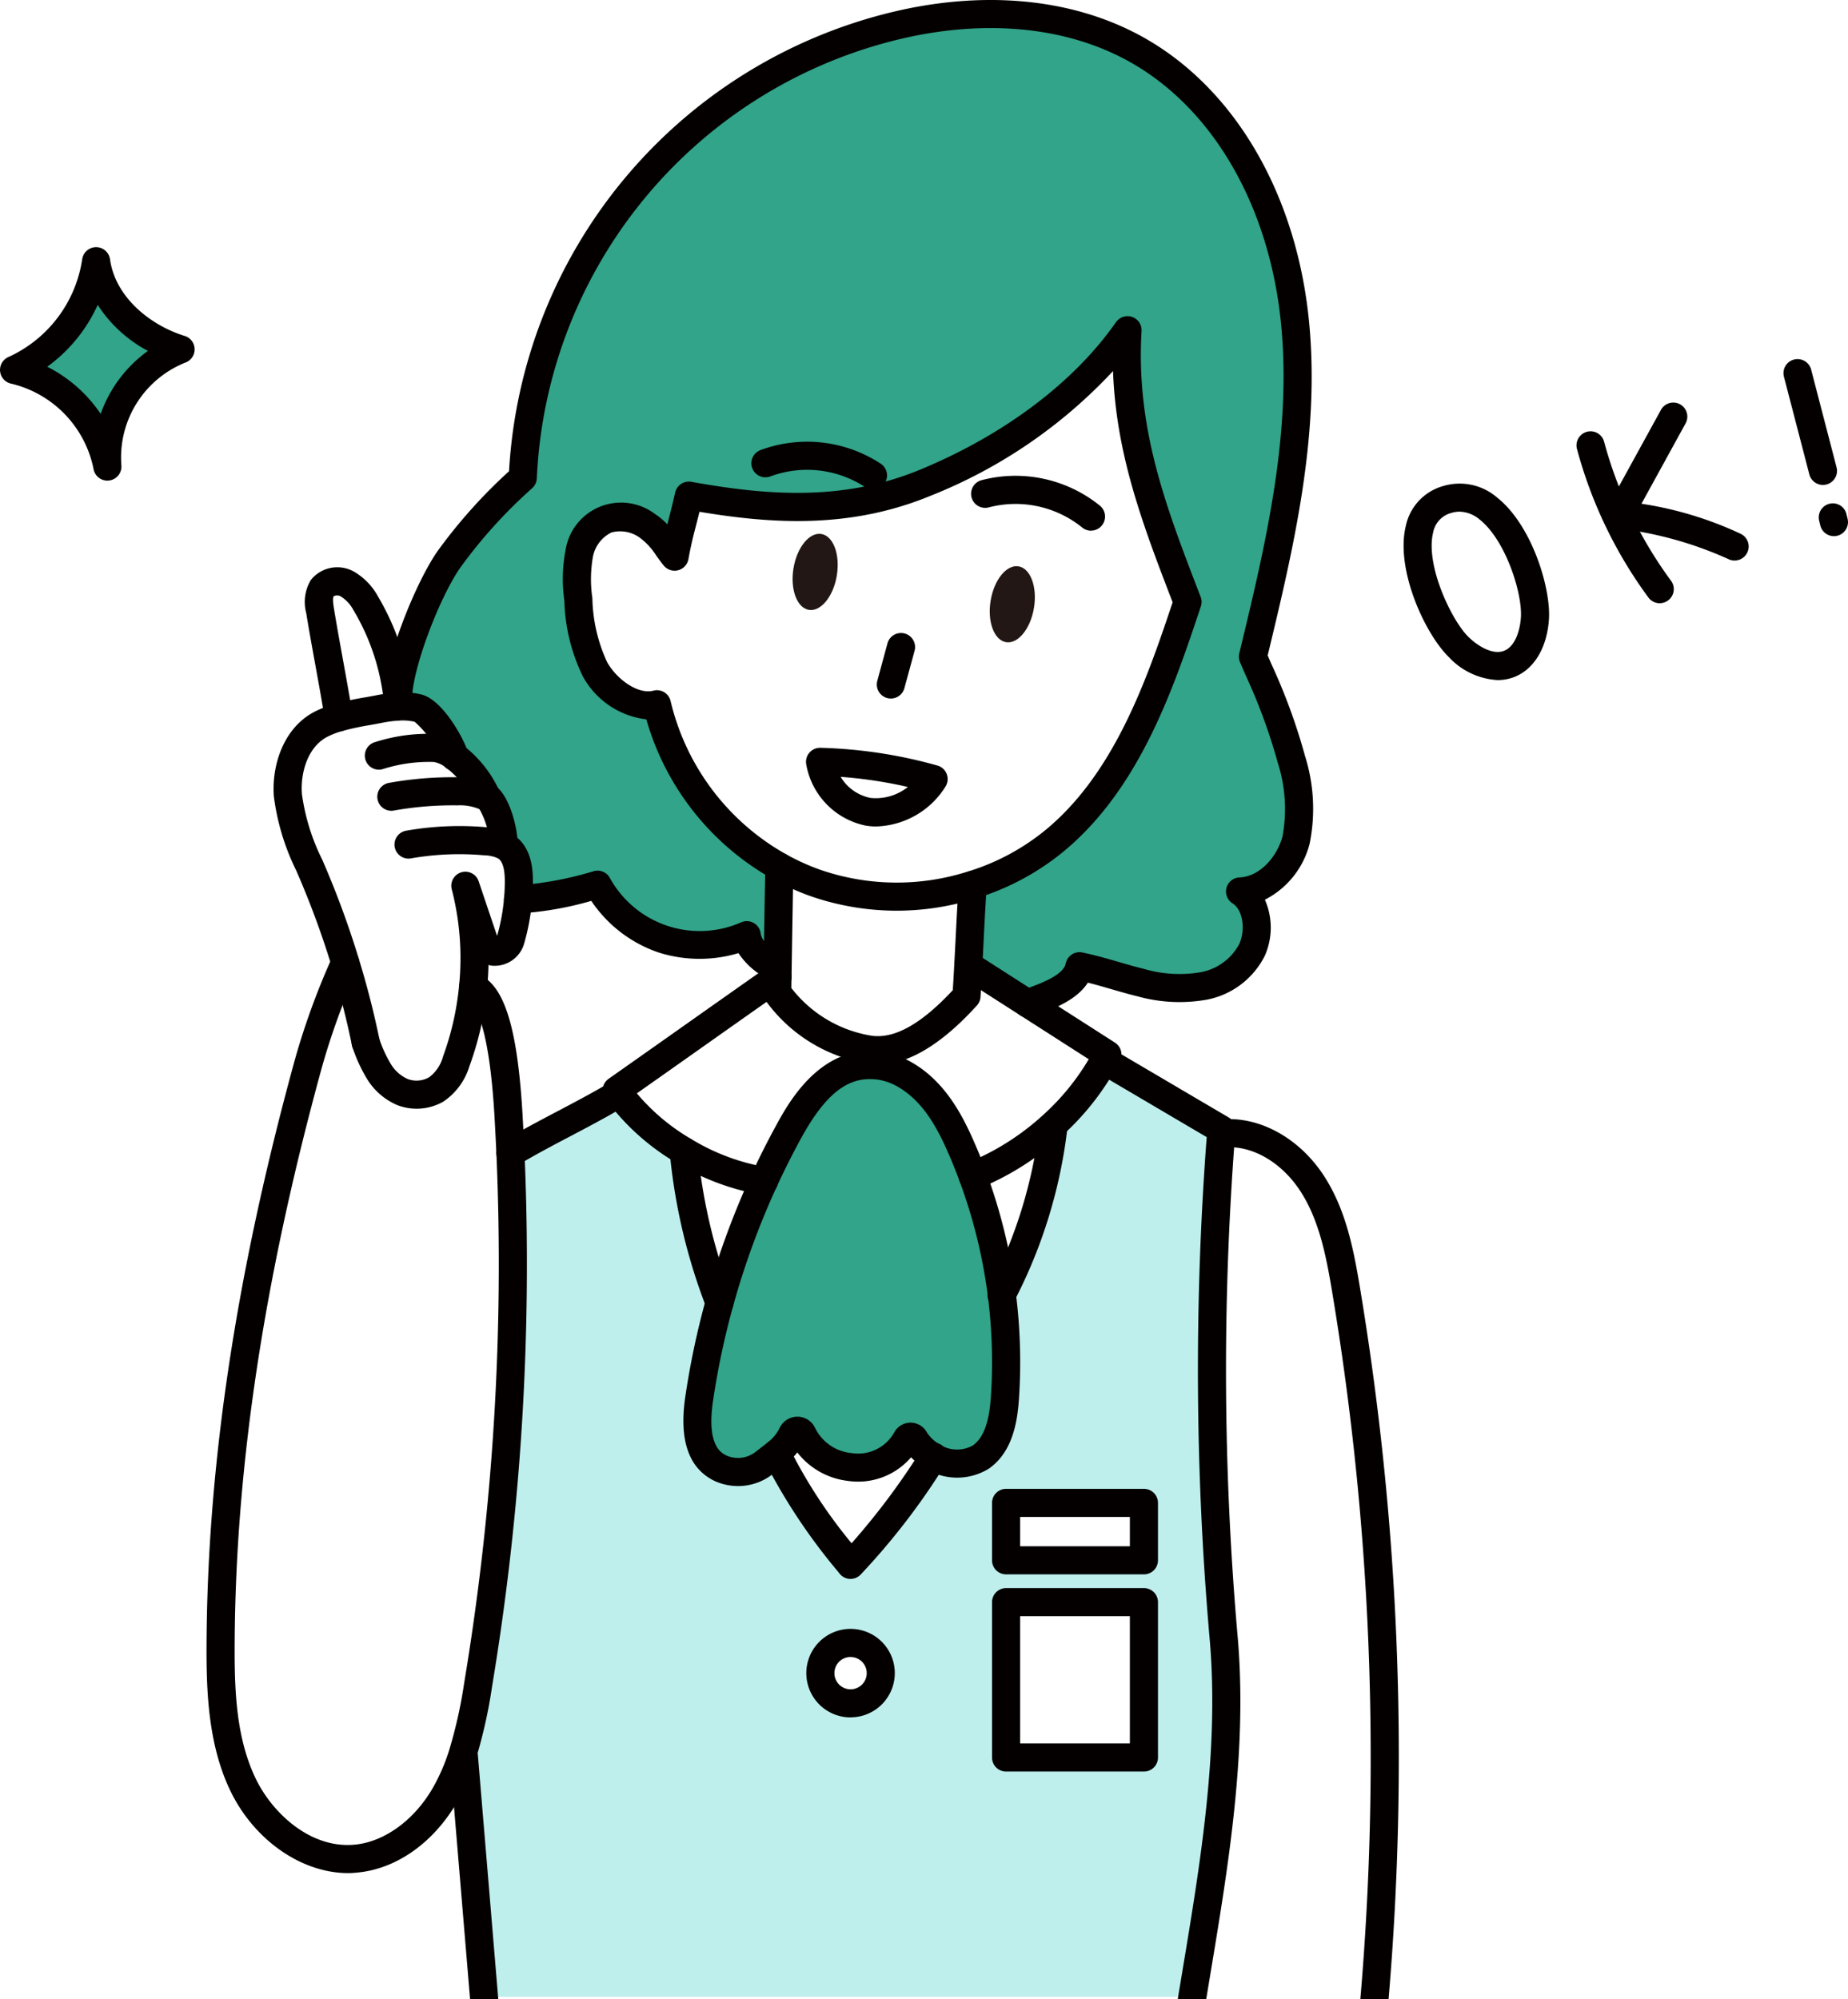<svg xmlns="http://www.w3.org/2000/svg" width="162.966" height="176.271" viewBox="0 0 162.966 176.271"><defs><clipPath id="clip-path"><path id="Rectangle_608" data-name="Rectangle 608" fill="none" d="M0 0h162.966v176.271H0z"/></clipPath></defs><g id="img_illust_06b" transform="translate(-3096.063)"><g id="Group_1657" data-name="Group 1657" transform="translate(3096.063)" clip-path="url(#clip-path)"><g id="グループ_1653" data-name="グループ 1653"><g id="グループ_1651" data-name="グループ 1651" transform="translate(1.239 1.245)"><path id="パス_2205" data-name="パス 2205" d="M3276.374 69.315a14.442 14.442 0 01.414 7.1c-.609 2.319-2.549 4.447-4.942 4.545 1.561 1 1.827 3.448 1.062 5.14a6.051 6.051 0 01-4.315 3.2 12.435 12.435 0 01-5.516-.3c-1.8-.442-3.565-1.066-5.384-1.437-.4 2.018-3.565 2.821-4.584 3.267l-5.222-3.345c.127-2.364.223-4.605.389-7.112a21.412 21.412 0 007.108-3.795c6.351-5.172 9.236-13.374 11.831-21.141-3.168-8.213-5.809-15.169-5.292-23.959-4.227 6.043-11.01 10.627-17.824 13.445s-13.6 2.443-20.861 1.143c-.556 2.474-.85 3.154-1.253 5.377a11.027 11.027 0 00-2.4-2.712 3.726 3.726 0 00-6.018 2.457 12.373 12.373 0 00-.074 4.025 14.89 14.89 0 001.476 6.181c1.066 1.852 3.381 3.6 5.452 3.066a22.235 22.235 0 0010.8 14.319c-.05 2.737-.1 5.979-.152 8.921h-.011s-2.46-.995-2.7-2.875a10.285 10.285 0 01-13.158-4.453 31.5 31.5 0 01-7.016 1.3c.05-.538.071-1.08.071-1.621a3.561 3.561 0 00-1.076-2.988 1.6 1.6 0 00-.29-.17c.17-.889-.666-3.823-1.462-4.252a9.33 9.33 0 00-2.839-3.572c-.315-1.144-2.053-3.972-3.2-4.259a5.967 5.967 0 00-1.756-.145v-.011c-.01-.145-.025-.29-.039-.439-.057-3.175 2.719-10.075 4.581-12.645a44.692 44.692 0 016.429-7.08 43 43 0 0132.275-39.712c7.2-1.848 15.172-1.71 21.686 1.865 8.62 4.726 13.293 14.723 14.175 24.511s-1.441 19.555-3.746 29.11a59.743 59.743 0 013.381 9.051z" transform="translate(-3163.733 -3.601)" fill="#31a489"/><path id="パス_2206" data-name="パス 2206" d="M3281.158 321.725c.864 10.528-1.059 20.94-2.782 31.39H3215.9l-1.773-21.212-.149-.049a42.513 42.513 0 001.409-6.28 225.63 225.63 0 002.846-46.845c3.218-1.922 6.358-3.342 9.572-5.268a19.6 19.6 0 005.707 5.062 50.461 50.461 0 003.158 13.385 69.577 69.577 0 00-1.791 8.457c-.34 2.287-.35 5.1 1.9 6.156a3.766 3.766 0 003.869-.5c.414-.319.75-.573 1.037-.81v.007a51.413 51.413 0 006.535 9.813 60.035 60.035 0 007.311-9.509q.159.1.318.18a4.075 4.075 0 003.869-.177c1.607-1.14 1.99-3.328 2.117-5.289a47.553 47.553 0 00-.283-9.031 43.087 43.087 0 004.57-14.921l-.042-.046a22.244 22.244 0 004.506-5.678l.014.007c3.384 1.986 6.942 4.089 10.326 6.075-.011.117-.021.23-.028.347a270.088 270.088 0 00.26 44.736zm-7.056 10.291v-13.7h-12.156v13.7zm0-17.389v-5.062h-12.156v5.062zm-23.205 9.951a2.664 2.664 0 10-2.666 2.662 2.664 2.664 0 002.666-2.662z" transform="translate(-3174.465 -178.289)" fill="#beefed"/><path id="パス_2207" data-name="パス 2207" d="M3351.125 144.456c1.055.174 1.667 1.809 1.363 3.657s-1.406 3.2-2.46 3.03-1.667-1.812-1.363-3.657 1.405-3.204 2.46-3.03z" transform="translate(-3262.546 -95.763)" fill="#221714"/><path id="パス_2208" data-name="パス 2208" d="M3300.827 291.969a47.531 47.531 0 01.283 9.031c-.127 1.961-.51 4.149-2.117 5.289a4.077 4.077 0 01-3.87.177q-.159-.085-.318-.18a4.451 4.451 0 01-1.664-1.572.393.393 0 00-.694-.014 4.879 4.879 0 01-5.016 2.471 5.192 5.192 0 01-4.181-2.921.489.489 0 00-.878-.007 4.8 4.8 0 01-1.416 1.731c-.287.237-.623.492-1.037.811a3.764 3.764 0 01-3.869.5c-2.252-1.055-2.241-3.869-1.9-6.156a69.577 69.577 0 011.792-8.457 70.535 70.535 0 013.918-10.733q1-2.187 2.16-4.3c1.7-3.112 4.135-6.446 8.114-5.838a6.192 6.192 0 012.156.775c2.51 1.455 3.891 3.961 5 6.5q.52 1.2.974 2.425a47.641 47.641 0 012.563 10.468z" transform="translate(-3213.728 -179.056)" fill="#31a489"/><path id="パス_2209" data-name="パス 2209" d="M3300.825 136.2c1.055.174 1.664 1.812 1.363 3.657s-1.405 3.2-2.46 3.034-1.667-1.812-1.363-3.66 1.401-3.204 2.46-3.031z" transform="translate(-3229.631 -90.36)" fill="#221714"/><path id="パス_2210" data-name="パス 2210" d="M3106.883 66.642c.527 3.77 3.816 6.659 7.452 7.774a10.3 10.3 0 00-6.457 10.333 10.9 10.9 0 00-8.231-8.524 12.583 12.583 0 007.236-9.583z" transform="translate(-3099.647 -44.853)" fill="#31a489"/></g><g id="グループ_1652" data-name="グループ 1652" fill="#040000"><path id="Path_2218" data-name="Path 2218" d="M3269.1 133.079a23.244 23.244 0 01-7.436-1.228 22.145 22.145 0 01-3.511-1.575 23.532 23.532 0 01-11.13-14.07 7.362 7.362 0 01-5.592-3.779 16.127 16.127 0 01-1.636-6.688 13.437 13.437 0 01.1-4.424 4.954 4.954 0 017.9-3.209 5.791 5.791 0 011.08.907l.121-.47c.162-.626.345-1.336.569-2.333a1.238 1.238 0 011.427-.948c6.374 1.142 13.229 1.8 20.169-1.069 7.424-3.07 13.561-7.69 17.282-13.01a1.239 1.239 0 012.252.783c-.507 8.618 2.144 15.487 5.212 23.44a1.24 1.24 0 01.019.838c-2.4 7.195-5.4 16.148-12.224 21.709a22.559 22.559 0 01-7.519 4.016 23.261 23.261 0 01-7.083 1.11zm-21.143-19.444a1.239 1.239 0 011.206.955 21.044 21.044 0 0010.2 13.522 19.612 19.612 0 003.106 1.395 20.666 20.666 0 0012.965.1h.009a20.088 20.088 0 006.7-3.576c6.14-5 9.014-13.332 11.293-20.147-2.668-6.92-4.994-13.077-5.256-20.389a44.267 44.267 0 01-16.07 10.99c-7.1 2.936-13.979 2.492-20.4 1.419-.116.478-.221.884-.318 1.26-.238.923-.426 1.652-.656 2.917a1.239 1.239 0 01-2.184.556c-.235-.291-.443-.579-.645-.857a5.875 5.875 0 00-1.459-1.59 2.963 2.963 0 00-2.5-.462 3.021 3.021 0 00-1.638 2.166 11.389 11.389 0 00-.045 3.622 14.034 14.034 0 001.316 5.677c.854 1.484 2.693 2.837 4.071 2.484a1.223 1.223 0 01.301-.042z" transform="translate(-3190.027 -52.777)"/><path id="Path_2219" data-name="Path 2219" d="M3300.968 236.191a6.625 6.625 0 01-.977-.078 13.742 13.742 0 01-8.967-5.51 1.24 1.24 0 01-.245-.76l.021-1.383c.006-.253.01-.5.013-.741l.032-1.943c.04-2.4.082-4.881.121-7.046a1.239 1.239 0 011.238-1.217h.023a1.239 1.239 0 011.216 1.261c-.039 2.164-.08 4.645-.12 7.043l-.032 1.936c0 .256-.007.509-.014.759l-.014.939a11.184 11.184 0 007.072 4.209c2.035.285 4.383-1.029 7.166-4.015.048-.771.092-1.518.13-2.25s.076-1.449.112-2.166c.08-1.584.163-3.222.279-4.963a1.239 1.239 0 012.472.164c-.114 1.722-.2 3.35-.276 4.924-.036.72-.073 1.44-.112 2.173-.046.877-.1 1.778-.16 2.714a1.241 1.241 0 01-.319.752c-4.119 4.541-7.065 5.198-8.659 5.198z" transform="translate(-3223.479 -142.334)"/><path id="Path_2220" data-name="Path 2220" d="M3275.249 306.5a5.022 5.022 0 01-2.028-.429c-2.327-1.09-3.2-3.6-2.626-7.472a71.179 71.179 0 011.823-8.607 72.019 72.019 0 013.987-10.92 70.695 70.695 0 012.2-4.376c1.09-2 3.987-7.3 9.389-6.469a7.4 7.4 0 012.6.932c2.857 1.656 4.385 4.505 5.5 7.073.357.818.693 1.657 1 2.492a48.329 48.329 0 012.927 20.005c-.138 2.124-.563 4.749-2.637 6.22a5.31 5.31 0 01-5.172.258 5.476 5.476 0 01-.347-.2 5.68 5.68 0 01-1.363-1.044 6.154 6.154 0 01-5.584 2.078 6.6 6.6 0 01-4.448-2.506 6.08 6.08 0 01-1.066 1.054c-.255.211-.548.436-.9.7l-.16.122a4.955 4.955 0 01-3.095 1.089zm11.6-35.884c-2.23 0-4.086 1.625-6.076 5.267a71.207 71.207 0 00-2.121 4.225 69.484 69.484 0 00-3.85 10.544 68.692 68.692 0 00-1.76 8.309c-.6 4.011.757 4.645 1.2 4.853a2.511 2.511 0 002.57-.349l.18-.138c.327-.25.6-.459.838-.657l.043-.034a3.573 3.573 0 001.05-1.284 1.727 1.727 0 013.11.01 3.99 3.99 0 003.243 2.231 3.65 3.65 0 003.752-1.842 1.632 1.632 0 012.849-.014 3.22 3.22 0 001.185 1.109l.046.026c.088.053.177.1.266.15a2.855 2.855 0 002.57-.1c1.219-.865 1.493-2.783 1.6-4.358a45.873 45.873 0 00-2.779-18.988 43.992 43.992 0 00-.948-2.36c-1.005-2.31-2.243-4.626-4.48-5.923a4.941 4.941 0 00-1.731-.624 5.012 5.012 0 00-.754-.052z" transform="translate(-3210.159 -175.464)"/><path id="Path_2221" data-name="Path 2221" d="M3264.058 266.109a1.269 1.269 0 01-.211-.018 21.2 21.2 0 01-7.518-2.815 20.7 20.7 0 01-6.048-5.37 14.269 14.269 0 01-.23-.324 1.239 1.239 0 01.307-1.718c2.13-1.5 4.3-3.029 6.474-4.564 2.572-1.816 5.148-3.635 7.67-5.4a1.239 1.239 0 011.645 1.842 1.251 1.251 0 01-.19.165 2994.83 2994.83 0 00-7.695 5.422c-1.816 1.282-3.629 2.562-5.418 3.821a18.267 18.267 0 004.758 4.005 18.765 18.765 0 006.642 2.5 1.239 1.239 0 01-.185 2.464z" transform="translate(-3196.684 -160.742)"/><path id="Path_2222" data-name="Path 2222" d="M3341.158 263.75a1.239 1.239 0 01-.468-2.387 22.341 22.341 0 006.727-4.264 20.964 20.964 0 003.982-4.88l-11.285-7.229a1.239 1.239 0 011.336-2.087l12.263 7.855a1.239 1.239 0 01.431 1.614l-.3.566a23.453 23.453 0 01-4.755 5.99 24.819 24.819 0 01-7.463 4.729 1.235 1.235 0 01-.468.093z" transform="translate(-3255.389 -158.821)"/><path id="Path_2223" data-name="Path 2223" d="M3271.313 305.879a1.239 1.239 0 01-1.142-.756 51.341 51.341 0 01-3.249-13.739 1.239 1.239 0 012.464-.259 48.761 48.761 0 003.066 13.031 1.24 1.24 0 01-1.14 1.723z" transform="translate(-3207.864 -189.777)"/><path id="Path_2224" data-name="Path 2224" d="M3298.358 379.535h-.076a1.239 1.239 0 01-.9-.474l-.11-.142A51.837 51.837 0 013290.7 369a1.239 1.239 0 112.249-1.041 44.242 44.242 0 005.5 8.433 62.485 62.485 0 006.161-8.251 1.239 1.239 0 112.118 1.285 61.074 61.074 0 01-7.493 9.742 1.238 1.238 0 01-.877.367z" transform="translate(-3223.352 -240.314)"/><path id="Path_2225" data-name="Path 2225" d="M3349.251 300.965a1.24 1.24 0 01-1.074-1.854.128.128 0 01.007-.013 41.69 41.69 0 004.425-14.467 1.239 1.239 0 012.462.284 44.141 44.141 0 01-4.7 15.351l-.02.036a1.344 1.344 0 01-.083.134 1.238 1.238 0 01-1.017.529z" transform="translate(-3260.932 -185.536)"/><path id="Path_2226" data-name="Path 2226" d="M3223.945 283.116a1.24 1.24 0 01-.58-2.336c1.609-.959 3.211-1.8 4.761-2.616s3.167-1.666 4.754-2.617a1.239 1.239 0 011.273 2.126c-1.646.986-3.287 1.849-4.874 2.684-1.538.809-3.13 1.647-4.7 2.584a1.239 1.239 0 01-.634.175z" transform="translate(-3178.933 -180.194)"/><path id="Path_2227" data-name="Path 2227" d="M3381.569 363.642a1.26 1.26 0 01-.138-.008 1.239 1.239 0 01-1.095-1.368c.413-3.705.972-7.352 1.687-11.687l.354-2.132c1.577-9.486 3.209-19.3 2.416-28.955a272.386 272.386 0 01-.284-44.513l-4.431-2.607a3837.8 3837.8 0 00-5.223-3.073 1.239 1.239 0 011.254-2.137c1.713 1.005 3.47 2.04 5.226 3.075a3152.86 3152.86 0 005.1 3 1.24 1.24 0 01.607 1.182c-.01.1-.019.206-.026.31a269.31 269.31 0 00.246 44.561c.817 9.966-.839 19.929-2.442 29.564l-.353 2.128c-.708 4.3-1.263 7.906-1.669 11.557a1.239 1.239 0 01-1.229 1.103z" transform="translate(-3278.096 -174.712)"/><path id="Path_2228" data-name="Path 2228" d="M3418.1 372.965a1.239 1.239 0 01-1.231-1.388c.353-2.913.656-5.869.9-8.787a249.52 249.52 0 00-2.508-62.025c-.528-3.18-1.132-6.243-2.716-8.767-1.675-2.668-4.36-4.237-6.859-3.992a1.239 1.239 0 11-.24-2.466c3.417-.335 7.029 1.684 9.2 5.141 1.827 2.912 2.491 6.24 3.062 9.678a252 252 0 012.533 62.64 243.9 243.9 0 01-.911 8.877 1.239 1.239 0 01-1.23 1.089z" transform="translate(-3297.781 -186.825)"/><path id="Path_2229" data-name="Path 2229" d="M3248.772 231.923a1.236 1.236 0 01-.463-.09 6.559 6.559 0 01-2.978-2.443 11.944 11.944 0 01-7.079-.068 11.68 11.68 0 01-5.9-4.538 29.155 29.155 0 01-6.426 1.11 1.239 1.239 0 01-.074-2.477 30.709 30.709 0 006.735-1.258 1.238 1.238 0 011.382.562 9.049 9.049 0 0011.613 3.947 1.238 1.238 0 011.711.982c.122.934 1.479 1.694 1.945 1.887a1.24 1.24 0 01-.47 2.386z" transform="translate(-3180.21 -145.347)"/><path id="Path_2230" data-name="Path 2230" d="M3250.763 89.71a1.239 1.239 0 01-.5-2.374c.183-.08.428-.172.714-.277.958-.353 2.952-1.088 3.152-2.1a1.24 1.24 0 011.464-.973c1.1.224 2.164.534 3.2.834.733.213 1.491.433 2.232.613a11.11 11.11 0 004.964.3 4.842 4.842 0 003.445-2.495c.528-1.172.384-2.955-.6-3.588a1.239 1.239 0 01.618-2.281c1.867-.077 3.349-1.924 3.795-3.622a13.365 13.365 0 00-.418-6.49 50.2 50.2 0 00-2.851-7.756l-.478-1.113a1.241 1.241 0 01-.065-.777c2.256-9.352 4.588-19.022 3.716-28.708-.956-10.614-6.016-19.413-13.536-23.536-5.674-3.114-13.054-3.736-20.783-1.752a41.758 41.758 0 00-31.345 38.568 1.238 1.238 0 01-.415.87 43.511 43.511 0 00-6.25 6.884c-1.835 2.533-4.393 9.113-4.344 11.893a1.239 1.239 0 01-1.217 1.261h-.022a1.239 1.239 0 01-1.239-1.215c-.064-3.571 2.913-10.767 4.816-13.394a46.007 46.007 0 016.221-6.931 44.236 44.236 0 0133.178-40.335c8.342-2.141 16.363-1.438 22.59 1.98 8.245 4.52 13.782 14.048 14.812 25.486.9 9.952-1.407 19.689-3.678 29.112l.313.729a52.09 52.09 0 012.979 8.136 15.5 15.5 0 01.411 7.72 7.666 7.666 0 01-3.949 4.953 6.129 6.129 0 010 4.927 7.246 7.246 0 01-5.185 3.9 13.814 13.814 0 01-6.068-.312c-.793-.193-1.578-.421-2.337-.641-.692-.2-1.358-.394-2.022-.561-.98 1.54-3.034 2.3-4.242 2.742-.23.085-.429.157-.577.222a1.237 1.237 0 01-.499.101z" transform="translate(-3160.148)"/><path id="Path_2231" data-name="Path 2231" d="M3321.025 167.273a1.24 1.24 0 01-1.2-1.565l.1-.367.795-2.928a1.239 1.239 0 112.394.641 914.67 914.67 0 01-.8 2.938l-.1.367a1.24 1.24 0 01-1.189.914z" transform="translate(-3242.46 -105.678)"/><path id="Path_2232" data-name="Path 2232" d="M3354.407 126.227a1.235 1.235 0 01-.78-.277 9.341 9.341 0 00-8.239-1.774 1.239 1.239 0 01-.631-2.4 11.828 11.828 0 0110.432 2.247 1.239 1.239 0 01-.782 2.2z" transform="translate(-3258.196 -79.436)"/><path id="Path_2233" data-name="Path 2233" d="M3298.494 116.891a1.236 1.236 0 01-.681-.2 9.338 9.338 0 00-8.372-.95 1.239 1.239 0 01-.866-2.322 11.823 11.823 0 0110.6 1.2 1.239 1.239 0 01-.683 2.274z" transform="translate(-3221.509 -73.732)"/><path id="Path_2234" data-name="Path 2234" d="M3362.566 387.372h-12.156a1.239 1.239 0 01-1.239-1.239v-5.062a1.239 1.239 0 011.239-1.239h12.157a1.239 1.239 0 011.239 1.239v5.062a1.239 1.239 0 01-1.24 1.239zm-10.918-2.478h9.679v-2.584h-9.679z" transform="translate(-3261.689 -248.551)"/><path id="Path_2235" data-name="Path 2235" d="M3362.566 421.329h-12.156a1.239 1.239 0 01-1.239-1.239v-13.7a1.239 1.239 0 011.239-1.239h12.157a1.239 1.239 0 011.239 1.239v13.7a1.239 1.239 0 01-1.24 1.239zm-10.918-2.478h9.679v-11.222h-9.679z" transform="translate(-3261.689 -265.119)"/><path id="Path_2236" data-name="Path 2236" d="M3305.693 423.363a3.9 3.9 0 010-7.806 3.9 3.9 0 013.9 3.9 3.9 3.9 0 01-3.9 3.9zm0-5.328a1.425 1.425 0 000 2.85 1.425 1.425 0 001.424-1.424 1.425 1.425 0 00-1.425-1.424zm2.664 1.427z" transform="translate(-3230.685 -271.929)"/><path id="Path_2237" data-name="Path 2237" d="M3307.888 197.7a5.424 5.424 0 01-.917-.076 6.685 6.685 0 01-5.242-5.4 1.239 1.239 0 011.251-1.461 42.05 42.05 0 0110.319 1.565 1.239 1.239 0 01.737 1.811 7.448 7.448 0 01-6.148 3.561zm-3.122-4.371a3.952 3.952 0 002.626 1.853 4.531 4.531 0 003.3-.965 39.6 39.6 0 00-5.926-.892z" transform="translate(-3230.631 -124.825)"/><path id="Path_2238" data-name="Path 2238" d="M3173.994 208.748a1.24 1.24 0 01-1.213-.992 73.869 73.869 0 00-1.776-6.928 77.443 77.443 0 00-2.8-7.7q-.159-.374-.32-.747a20.732 20.732 0 01-1.991-6.589c-.2-2.682.831-6.027 3.6-7.453a9.789 9.789 0 011.8-.692 25.828 25.828 0 012.642-.569c.316-.056.628-.112.933-.171a13.68 13.68 0 011.927-.258 7.161 7.161 0 012.116.176c1.909.476 3.8 4 4.115 5.136a1.239 1.239 0 11-2.388.658 8.427 8.427 0 00-2.323-3.388 4.734 4.734 0 00-1.361-.108 11.261 11.261 0 00-1.6.214c-.333.065-.658.123-.986.182a23.867 23.867 0 00-2.4.514 7.321 7.321 0 00-1.347.515c-1.748.9-2.393 3.191-2.251 5.058a18.608 18.608 0 001.8 5.8l.324.758a79.991 79.991 0 012.884 7.939 76.661 76.661 0 011.834 7.158 1.24 1.24 0 01-1.216 1.487z" transform="translate(-3141.746 -115.586)"/><path id="Path_2239" data-name="Path 2239" d="M3199.9 193.968a1.239 1.239 0 01-1.129-.729 8.118 8.118 0 00-2.462-3.1 2.438 2.438 0 00-1.069-.5 13.372 13.372 0 00-4.546.639 1.239 1.239 0 01-.618-2.4 15.251 15.251 0 015.479-.7c.027 0 .053.007.079.011a4.878 4.878 0 012.2 1 10.57 10.57 0 013.191 4.026 1.24 1.24 0 01-1.129 1.75z" transform="translate(-3156.973 -122.45)"/><path id="Path_2240" data-name="Path 2240" d="M3203.487 205.515a1.258 1.258 0 01-.234-.022 1.239 1.239 0 01-.985-1.449 7.047 7.047 0 00-.89-2.949 4.4 4.4 0 00-1.924-.336.787.787 0 01-.081 0 29.657 29.657 0 00-5.526.455 1.239 1.239 0 11-.436-2.439 31.6 31.6 0 015.954-.494 6.885 6.885 0 013.174.616.913.913 0 01.07.035c1.5.808 2.308 4.445 2.092 5.575a1.239 1.239 0 01-1.214 1.008z" transform="translate(-3159.097 -129.746)"/><path id="Path_2241" data-name="Path 2241" d="M3191.505 235.648a4.71 4.71 0 01-1.676-.309l-.055-.022a5.786 5.786 0 01-2.646-2.313 13.71 13.71 0 01-1.284-2.812 1.239 1.239 0 012.357-.767 11.14 11.14 0 001.048 2.3 3.311 3.311 0 001.487 1.31 2.23 2.23 0 001.889-.165 3.378 3.378 0 001.218-1.832 25.023 25.023 0 001.412-6.213 24.281 24.281 0 00-.646-8.532 1.239 1.239 0 012.375-.7q.776 2.309 1.557 4.618c.025.076.049.14.07.195a17.3 17.3 0 00.612-3.309c.044-.482.066-.989.066-1.516 0-1.05-.191-1.717-.558-1.98a.435.435 0 00-.079-.048 3.006 3.006 0 00-1.059-.242h-.058a24.619 24.619 0 00-6.521.266 1.239 1.239 0 11-.428-2.441 27.075 27.075 0 017.151-.3 5.5 5.5 0 011.92.451 2.86 2.86 0 01.531.309c1.57 1.124 1.578 3.274 1.58 3.981 0 .606-.026 1.19-.076 1.739a19.745 19.745 0 01-.706 3.8 2.7 2.7 0 01-2.913 1.912 2.138 2.138 0 01-.221-.057q-.023 1.052-.13 2.107a27.515 27.515 0 01-1.553 6.826 5.787 5.787 0 01-2.293 3.115 4.726 4.726 0 01-2.371.629z" transform="translate(-3154.773 -137.887)"/><path id="Path_2242" data-name="Path 2242" d="M3176.847 159.22a1.239 1.239 0 01-1.221-1.04c-.246-1.51-.54-3.126-.824-4.688s-.58-3.19-.829-4.718a3.78 3.78 0 01.412-2.916 2.988 2.988 0 013.726-.772c.028.014.056.029.083.045a5.629 5.629 0 012.089 2.149 22.249 22.249 0 013.01 9.172c.015.163.03.317.042.471a1.239 1.239 0 01-2.471.182c-.01-.137-.023-.273-.037-.413a19.628 19.628 0 00-2.661-8.126 1.06 1.06 0 01-.042-.073 3.155 3.155 0 00-1.135-1.2.652.652 0 00-.592.007c-.123.172-.018.827.022 1.074.246 1.5.539 3.113.822 4.671.286 1.574.581 3.2.831 4.733a1.239 1.239 0 01-1.224 1.439z" transform="translate(-3146.97 -94.722)"/><path id="Path_2243" data-name="Path 2243" d="M3161.248 323.514c-4.116 0-8.318-2.912-10.413-7.3-1.957-4.1-2.1-8.821-2.078-12.923.078-15.8 2.605-32.572 7.726-51.276a64.263 64.263 0 013.373-9.3 1.239 1.239 0 012.258 1.022 61.78 61.78 0 00-3.242 8.932c-5.062 18.488-7.56 35.051-7.636 50.63-.02 4 .105 8.215 1.837 11.843 1.458 3.054 4.807 6.2 8.684 5.869 2.653-.222 5.329-2.16 6.981-5.058a17.046 17.046 0 001.383-3.175 41.453 41.453 0 001.363-6.082 224.923 224.923 0 002.834-46.612q-.079-1.73-.179-3.466c-.519-8.649-1.935-9.9-2.356-10.072a1.239 1.239 0 01.956-2.287c2.258.944 3.417 4.6 3.874 12.213q.1 1.754.181 3.5a227.319 227.319 0 01-2.861 47.105 43.849 43.849 0 01-1.446 6.439 19.6 19.6 0 01-1.592 3.658c-2.086 3.656-5.423 6.011-8.931 6.3-.24.026-.478.04-.716.04z" transform="translate(-3130.542 -158.351)"/><path id="Path_2244" data-name="Path 2244" d="M3215.032 482.4a1.24 1.24 0 01-1.233-1.137q-.591-7.125-1.193-14.25l-1.773-21.213a1.239 1.239 0 112.47-.207l1.773 21.212q.6 7.125 1.193 14.253a1.24 1.24 0 01-1.133 1.337c-.036.005-.07.005-.104.005z" transform="translate(-3171.162 -290.844)"/><path id="Path_2245" data-name="Path 2245" d="M3105.531 83.643a1.24 1.24 0 01-1.22-1.032 9.694 9.694 0 00-7.258-7.518 1.239 1.239 0 01-.263-2.341 11.305 11.305 0 006.523-8.64 1.239 1.239 0 011.225-1.055h.006a1.238 1.238 0 011.22 1.067c.479 3.421 3.654 5.861 6.588 6.761a1.239 1.239 0 01.064 2.347 9.009 9.009 0 00-5.649 9.076 1.238 1.238 0 01-1.084 1.325 1.2 1.2 0 01-.152.01zm-5.3-10.042a12.461 12.461 0 014.71 4.156 11.62 11.62 0 014.168-5.553 11.878 11.878 0 01-4.429-4.056 13.745 13.745 0 01-4.448 5.452z" transform="translate(-3096.063 -41.263)"/><path id="Path_2246" data-name="Path 2246" d="M3462.478 140.69a6.341 6.341 0 01-4.306-2.028c-2.126-2.077-4.724-7.747-3.794-11.561a4.646 4.646 0 013.293-3.52 5.054 5.054 0 014.763 1.016c3.058 2.424 4.747 7.973 4.566 10.728-.164 2.5-1.3 4.4-3.042 5.089a4.034 4.034 0 01-1.48.276zm-3.357-14.851a2.484 2.484 0 00-.727.112 2.2 2.2 0 00-1.608 1.736c-.7 2.873 1.636 7.755 3.118 9.2.825.808 2.144 1.612 3.145 1.219.971-.384 1.4-1.774 1.478-2.945.141-2.148-1.356-6.819-3.633-8.624a2.839 2.839 0 00-1.773-.697z" transform="translate(-3330.407 -80.723)"/><path id="Path_2247" data-name="Path 2247" d="M3505.642 125.227a1.237 1.237 0 01-1-.506 39.279 39.279 0 01-6.29-13.07 1.239 1.239 0 112.392-.646 36.814 36.814 0 005.9 12.248 1.239 1.239 0 01-1 1.972z" transform="translate(-3359.281 -72.039)"/><path id="Path_2248" data-name="Path 2248" d="M3517.072 116.673a1.235 1.235 0 01-.559-.134 32.753 32.753 0 00-9.766-2.7 1.239 1.239 0 01-.909-1.823l4.73-8.612a1.239 1.239 0 112.172 1.192q-1.939 3.534-3.88 7.067a31.772 31.772 0 018.773 2.663 1.239 1.239 0 01-.561 2.345z" transform="translate(-3364.107 -67.245)"/><path id="Path_2249" data-name="Path 2249" d="M3554.588 102.707a1.24 1.24 0 01-1.2-.928l-2.24-8.616a1.239 1.239 0 112.4-.624l2.241 8.617a1.24 1.24 0 01-1.2 1.551z" transform="translate(-3393.832 -59.948)"/><path id="Path_2250" data-name="Path 2250" d="M3561.448 131.305a1.24 1.24 0 01-1.207-.961l-.1-.414a1.239 1.239 0 012.415-.556l.1.414a1.241 1.241 0 01-1.208 1.518z" transform="translate(-3399.722 -84.029)"/></g></g></g></g></svg>